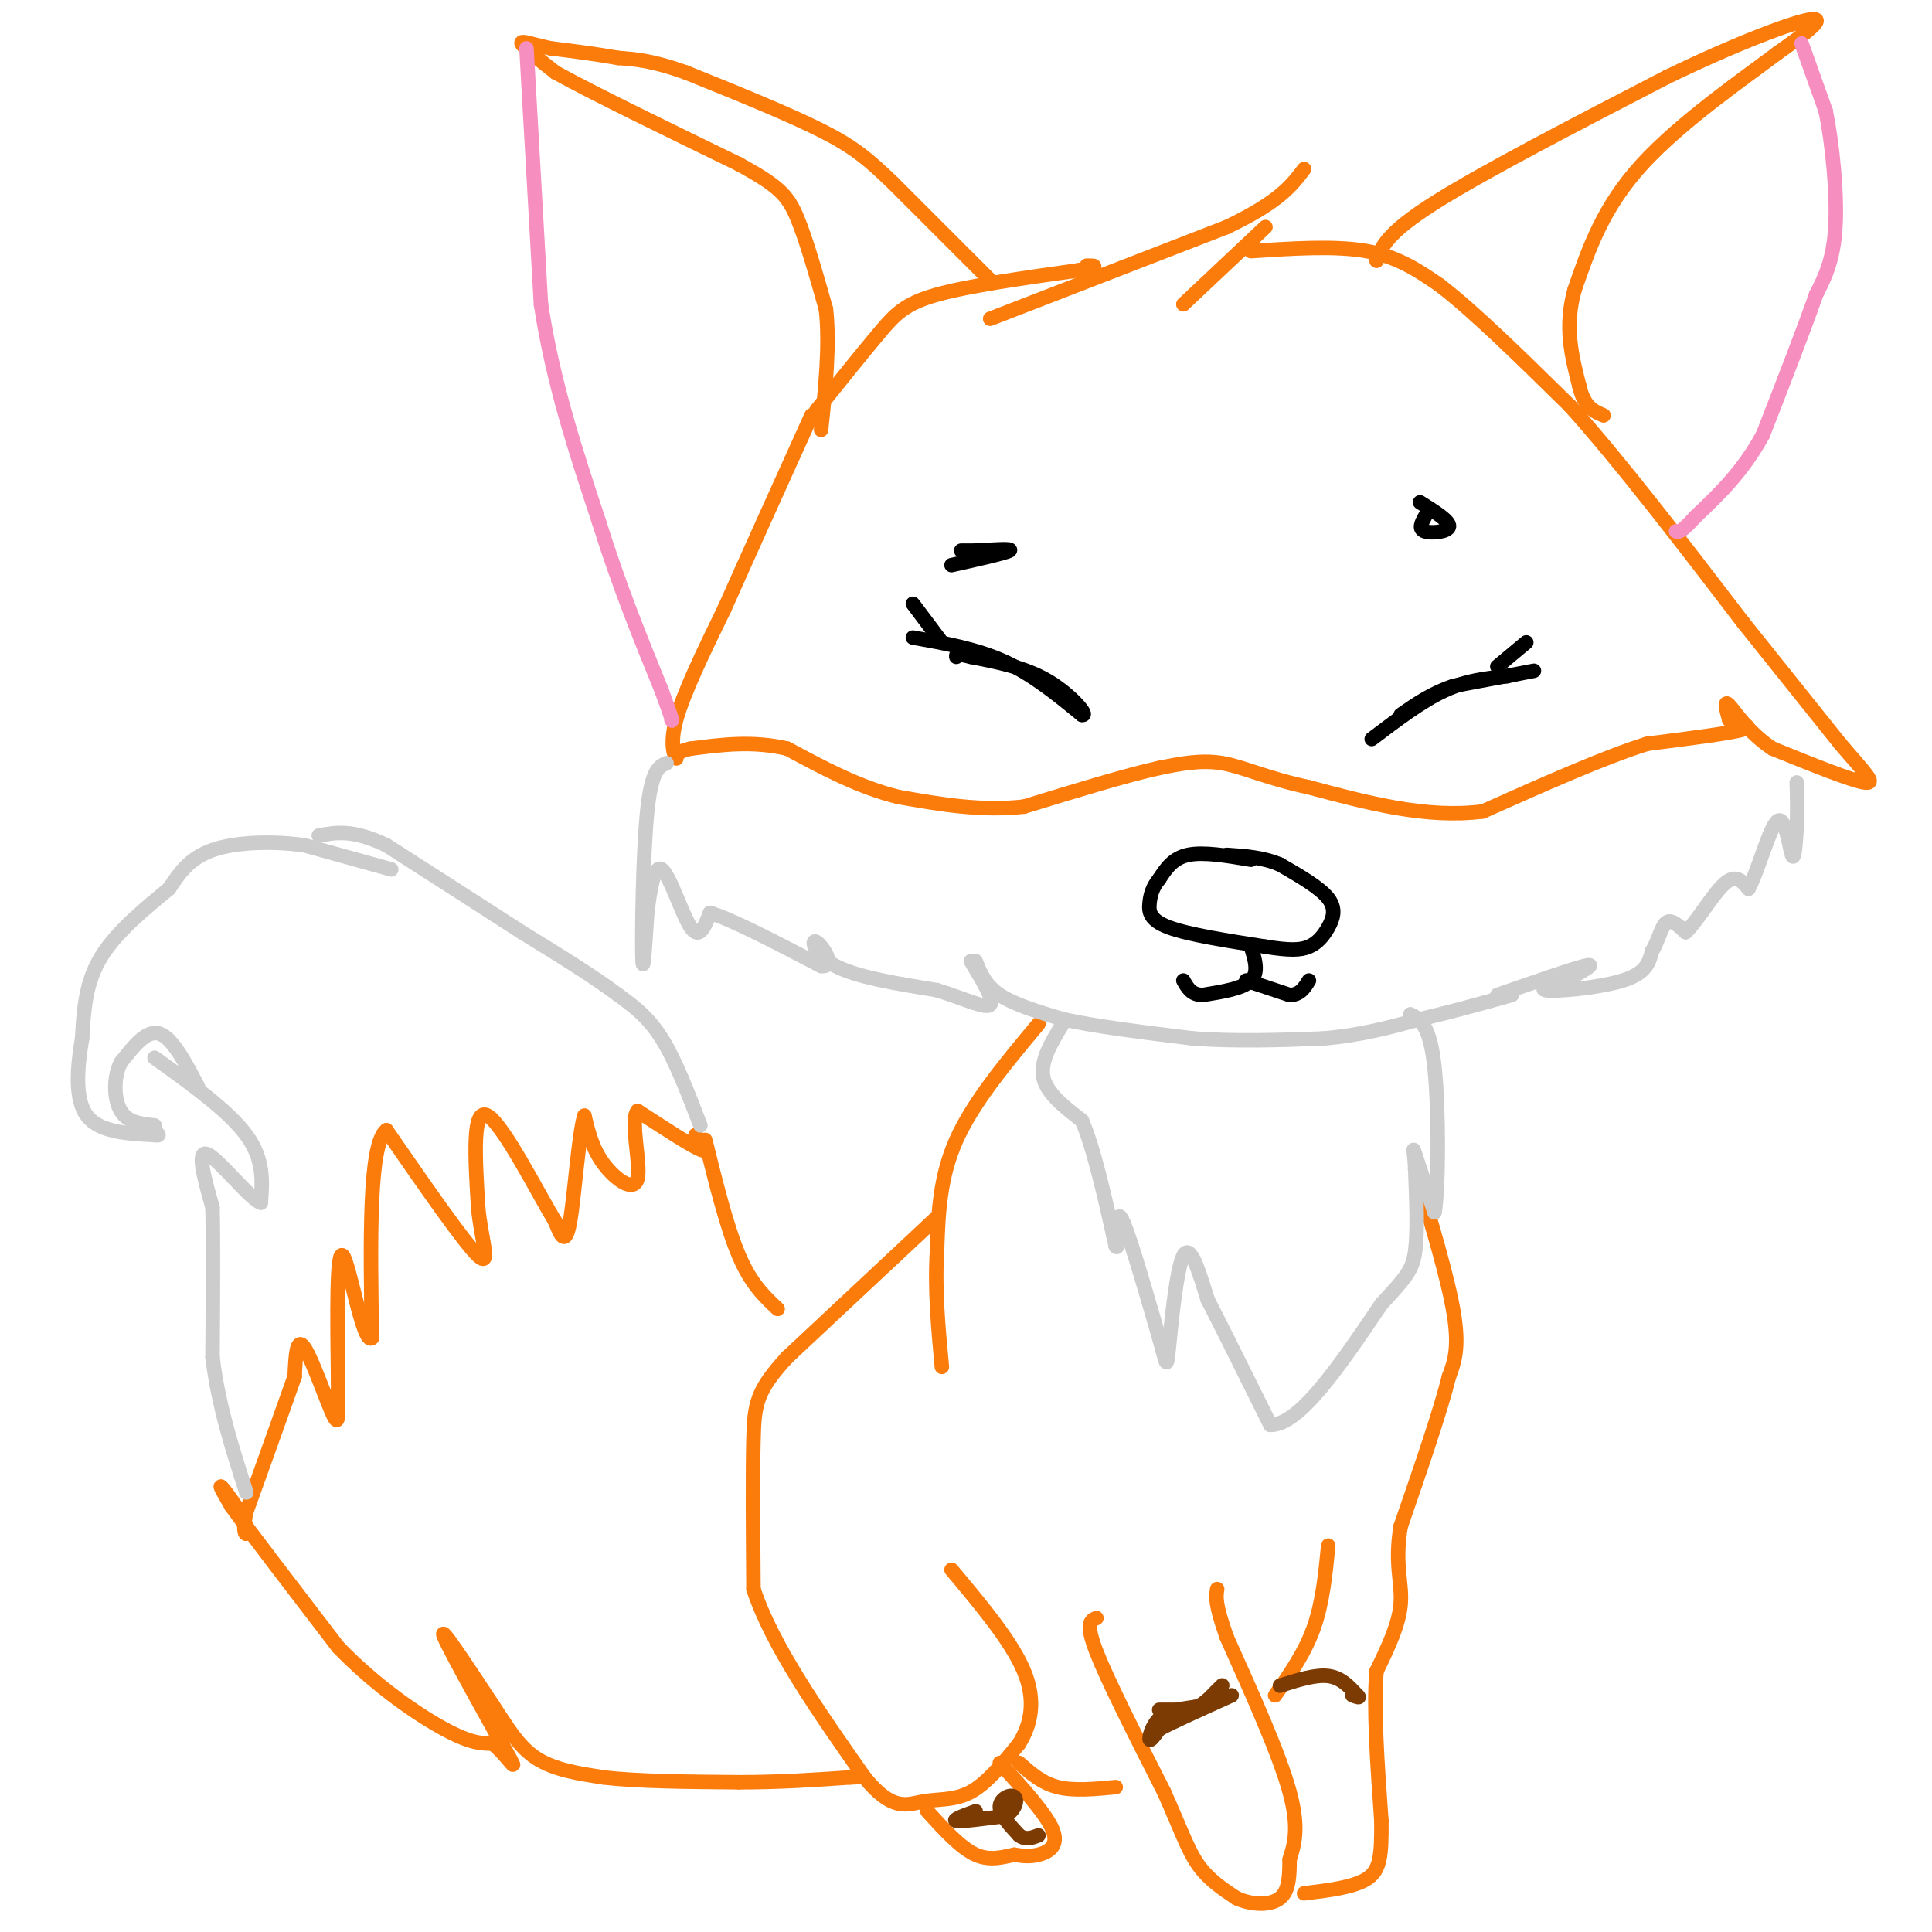 <svg viewBox='0 0 400 400' version='1.1' xmlns='http://www.w3.org/2000/svg' xmlns:xlink='http://www.w3.org/1999/xlink'><g fill='none' stroke='#FB7B0B' stroke-width='3' stroke-linecap='round' stroke-linejoin='round'><path d='M205,58c0.000,0.000 -20.000,-20.000 -20,-20'/><path d='M185,38c-5.200,-5.022 -8.200,-7.578 -15,-11c-6.800,-3.422 -17.400,-7.711 -28,-12'/><path d='M142,15c-7.000,-2.500 -10.500,-2.750 -14,-3'/><path d='M128,12c-4.667,-0.833 -9.333,-1.417 -14,-2'/><path d='M114,10c-3.822,-0.800 -6.378,-1.800 -6,-1c0.378,0.800 3.689,3.400 7,6'/><path d='M115,15c7.500,4.167 22.750,11.583 38,19'/><path d='M153,34c8.311,4.556 10.089,6.444 12,11c1.911,4.556 3.956,11.778 6,19'/><path d='M171,64c0.833,7.333 -0.083,16.167 -1,25'/><path d='M285,54c1.000,-2.833 2.000,-5.667 12,-12c10.000,-6.333 29.000,-16.167 48,-26'/><path d='M345,16c14.444,-7.022 26.556,-11.578 30,-12c3.444,-0.422 -1.778,3.289 -7,7'/><path d='M368,11c-6.689,5.044 -19.911,14.156 -28,23c-8.089,8.844 -11.044,17.422 -14,26'/><path d='M326,60c-2.167,7.667 -0.583,13.833 1,20'/><path d='M327,80c1.000,4.333 3.000,5.167 5,6'/><path d='M169,85c4.800,-5.978 9.600,-11.956 13,-16c3.400,-4.044 5.400,-6.156 12,-8c6.600,-1.844 17.800,-3.422 29,-5'/><path d='M223,56c5.167,-1.000 3.583,-1.000 2,-1'/><path d='M205,66c0.000,0.000 49.000,-19.000 49,-19'/><path d='M254,47c10.833,-5.167 13.417,-8.583 16,-12'/><path d='M262,47c0.000,0.000 -17.000,16.000 -17,16'/><path d='M259,52c8.750,-0.583 17.500,-1.167 24,0c6.500,1.167 10.750,4.083 15,7'/><path d='M298,59c7.000,5.333 17.000,15.167 27,25'/><path d='M325,84c10.500,11.667 23.250,28.333 36,45'/><path d='M361,129c9.333,11.667 14.667,18.333 20,25'/><path d='M381,154c5.067,5.978 7.733,8.422 5,8c-2.733,-0.422 -10.867,-3.711 -19,-7'/><path d='M367,155c-4.956,-3.222 -7.844,-7.778 -9,-9c-1.156,-1.222 -0.578,0.889 0,3'/><path d='M358,149c1.556,0.778 5.444,1.222 3,2c-2.444,0.778 -11.222,1.889 -20,3'/><path d='M341,154c-9.000,2.833 -21.500,8.417 -34,14'/><path d='M307,168c-11.667,1.500 -23.833,-1.750 -36,-5'/><path d='M271,163c-9.022,-1.933 -13.578,-4.267 -18,-5c-4.422,-0.733 -8.711,0.133 -13,1'/><path d='M240,159c-6.833,1.500 -17.417,4.750 -28,8'/><path d='M212,167c-9.000,1.000 -17.500,-0.500 -26,-2'/><path d='M186,165c-8.167,-2.000 -15.583,-6.000 -23,-10'/><path d='M163,155c-7.167,-1.667 -13.583,-0.833 -20,0'/><path d='M143,155c-3.655,0.655 -2.792,2.292 -3,2c-0.208,-0.292 -1.488,-2.512 0,-8c1.488,-5.488 5.744,-14.244 10,-23'/><path d='M150,126c4.667,-10.500 11.333,-25.250 18,-40'/><path d='M215,212c-6.750,8.083 -13.500,16.167 -17,24c-3.500,7.833 -3.750,15.417 -4,23'/><path d='M194,259c-0.500,7.833 0.250,15.917 1,24'/><path d='M194,252c0.000,0.000 -31.000,29.000 -31,29'/><path d='M163,281c-6.378,6.911 -6.822,9.689 -7,17c-0.178,7.311 -0.089,19.156 0,31'/><path d='M156,329c3.833,11.667 13.417,25.333 23,39'/><path d='M179,368c5.798,7.167 8.792,5.583 12,5c3.208,-0.583 6.631,-0.167 10,-2c3.369,-1.833 6.685,-5.917 10,-10'/><path d='M211,361c2.444,-3.956 3.556,-8.844 1,-15c-2.556,-6.156 -8.778,-13.578 -15,-21'/><path d='M211,365c2.333,2.083 4.667,4.167 8,5c3.333,0.833 7.667,0.417 12,0'/><path d='M227,335c-1.167,0.500 -2.333,1.000 0,7c2.333,6.000 8.167,17.500 14,29'/><path d='M241,371c3.378,7.533 4.822,11.867 7,15c2.178,3.133 5.089,5.067 8,7'/><path d='M256,393c3.156,1.444 7.044,1.556 9,0c1.956,-1.556 1.978,-4.778 2,-8'/><path d='M267,385c0.889,-2.933 2.111,-6.267 0,-14c-2.111,-7.733 -7.556,-19.867 -13,-32'/><path d='M254,339c-2.500,-7.000 -2.250,-8.500 -2,-10'/><path d='M275,320c-0.583,5.917 -1.167,11.833 -3,17c-1.833,5.167 -4.917,9.583 -8,14'/><path d='M293,242c3.417,11.417 6.833,22.833 8,30c1.167,7.167 0.083,10.083 -1,13'/><path d='M300,285c-1.833,7.333 -5.917,19.167 -10,31'/><path d='M290,316c-1.333,7.756 0.333,11.644 0,16c-0.333,4.356 -2.667,9.178 -5,14'/><path d='M285,346c-0.667,7.500 0.167,19.250 1,31'/><path d='M286,377c0.067,7.356 -0.267,10.244 -3,12c-2.733,1.756 -7.867,2.378 -13,3'/><path d='M207,365c4.867,5.356 9.733,10.711 11,14c1.267,3.289 -1.067,4.511 -3,5c-1.933,0.489 -3.467,0.244 -5,0'/><path d='M210,384c-2.111,0.400 -4.889,1.400 -8,0c-3.111,-1.400 -6.556,-5.200 -10,-9'/><path d='M161,271c-2.750,-2.583 -5.500,-5.167 -8,-11c-2.500,-5.833 -4.750,-14.917 -7,-24'/><path d='M144,235c1.500,1.917 3.000,3.833 1,3c-2.000,-0.833 -7.500,-4.417 -13,-8'/><path d='M132,230c-1.643,1.988 0.750,10.958 0,14c-0.750,3.042 -4.643,0.155 -7,-3c-2.357,-3.155 -3.179,-6.577 -4,-10'/><path d='M121,231c-1.156,3.333 -2.044,16.667 -3,22c-0.956,5.333 -1.978,2.667 -3,0'/><path d='M115,253c-3.489,-5.733 -10.711,-20.067 -14,-22c-3.289,-1.933 -2.644,8.533 -2,19'/><path d='M99,250c0.533,6.333 2.867,12.667 0,10c-2.867,-2.667 -10.933,-14.333 -19,-26'/><path d='M80,234c-3.667,2.833 -3.333,22.917 -3,43'/><path d='M77,277c-1.756,1.756 -4.644,-15.356 -6,-17c-1.356,-1.644 -1.178,12.178 -1,26'/><path d='M70,286c-0.048,6.512 0.333,9.792 -1,7c-1.333,-2.792 -4.381,-11.655 -6,-14c-1.619,-2.345 -1.810,1.827 -2,6'/><path d='M61,285c-2.000,5.667 -6.000,16.833 -10,28'/><path d='M51,313c-1.226,5.536 0.708,5.375 0,3c-0.708,-2.375 -4.060,-6.964 -5,-8c-0.940,-1.036 0.530,1.482 2,4'/><path d='M48,312c4.000,5.500 13.000,17.250 22,29'/><path d='M70,341c7.867,8.156 16.533,14.044 22,17c5.467,2.956 7.733,2.978 10,3'/><path d='M102,361c3.119,2.512 5.917,7.292 3,2c-2.917,-5.292 -11.548,-20.655 -13,-24c-1.452,-3.345 4.274,5.327 10,14'/><path d='M102,353c2.933,4.444 5.267,8.556 9,11c3.733,2.444 8.867,3.222 14,4'/><path d='M125,368c7.000,0.833 17.500,0.917 28,1'/><path d='M153,369c8.500,0.000 15.750,-0.500 23,-1'/><path d='M176,368c3.833,-0.167 1.917,-0.083 0,0'/></g>
<g fill='none' stroke='#CCCCCC' stroke-width='3' stroke-linecap='round' stroke-linejoin='round'><path d='M145,233c-2.583,-6.750 -5.167,-13.500 -8,-18c-2.833,-4.500 -5.917,-6.750 -9,-9'/><path d='M128,206c-4.833,-3.667 -12.417,-8.333 -20,-13'/><path d='M108,193c-8.000,-5.167 -18.000,-11.583 -28,-18'/><path d='M80,175c-7.000,-3.333 -10.500,-2.667 -14,-2'/><path d='M81,180c0.000,0.000 -18.000,-5.000 -18,-5'/><path d='M63,175c-6.622,-0.911 -14.178,-0.689 -19,1c-4.822,1.689 -6.911,4.844 -9,8'/><path d='M35,184c-4.333,3.600 -10.667,8.600 -14,14c-3.333,5.400 -3.667,11.200 -4,17'/><path d='M17,215c-1.022,6.022 -1.578,12.578 1,16c2.578,3.422 8.289,3.711 14,4'/><path d='M32,235c2.000,0.333 0.000,-0.833 -2,-2'/><path d='M41,225c-2.667,-5.083 -5.333,-10.167 -8,-11c-2.667,-0.833 -5.333,2.583 -8,6'/><path d='M25,220c-1.556,3.022 -1.444,7.578 0,10c1.444,2.422 4.222,2.711 7,3'/><path d='M32,219c7.667,5.500 15.333,11.000 19,16c3.667,5.000 3.333,9.500 3,14'/><path d='M54,249c-2.022,-0.533 -8.578,-8.867 -11,-10c-2.422,-1.133 -0.711,4.933 1,11'/><path d='M44,250c0.167,7.000 0.083,19.000 0,31'/><path d='M44,281c1.167,9.833 4.083,18.917 7,28'/><path d='M138,158c-1.556,0.689 -3.111,1.378 -4,10c-0.889,8.622 -1.111,25.178 -1,30c0.111,4.822 0.556,-2.089 1,-9'/><path d='M134,189c0.524,-4.179 1.333,-10.125 3,-9c1.667,1.125 4.190,9.321 6,12c1.810,2.679 2.905,-0.161 4,-3'/><path d='M147,189c4.500,1.333 13.750,6.167 23,11'/><path d='M170,200c3.345,0.333 0.208,-4.333 -1,-5c-1.208,-0.667 -0.488,2.667 4,5c4.488,2.333 12.744,3.667 21,5'/><path d='M194,205c5.889,1.844 10.111,3.956 11,3c0.889,-0.956 -1.556,-4.978 -4,-9'/><path d='M202,199c1.000,2.500 2.000,5.000 5,7c3.000,2.000 8.000,3.500 13,5'/><path d='M220,211c6.667,1.500 16.833,2.750 27,4'/><path d='M247,215c9.000,0.667 18.000,0.333 27,0'/><path d='M274,215c7.833,-0.667 13.917,-2.333 20,-4'/><path d='M294,211c6.500,-1.500 12.750,-3.250 19,-5'/><path d='M310,206c7.667,-2.667 15.333,-5.333 18,-6c2.667,-0.667 0.333,0.667 -2,2'/><path d='M326,202c-2.548,1.036 -7.917,2.625 -6,3c1.917,0.375 11.119,-0.464 16,-2c4.881,-1.536 5.440,-3.768 6,-6'/><path d='M342,197c1.422,-2.356 1.978,-5.244 3,-6c1.022,-0.756 2.511,0.622 4,2'/><path d='M349,193c2.178,-1.956 5.622,-7.844 8,-10c2.378,-2.156 3.689,-0.578 5,1'/><path d='M362,184c1.964,-3.500 4.375,-12.750 6,-14c1.625,-1.250 2.464,5.500 3,7c0.536,1.500 0.768,-2.250 1,-6'/><path d='M372,171c0.167,-2.500 0.083,-5.750 0,-9'/><path d='M220,212c-2.333,3.833 -4.667,7.667 -4,11c0.667,3.333 4.333,6.167 8,9'/><path d='M224,232c2.500,5.833 4.750,15.917 7,26'/><path d='M231,258c0.956,1.600 -0.156,-7.400 1,-6c1.156,1.400 4.578,13.200 8,25'/><path d='M240,277c1.571,5.560 1.500,6.958 2,2c0.500,-4.958 1.571,-16.274 3,-19c1.429,-2.726 3.214,3.137 5,9'/><path d='M250,269c3.000,5.833 8.000,15.917 13,26'/><path d='M263,295c6.000,0.167 14.500,-12.417 23,-25'/><path d='M286,270c5.133,-5.578 6.467,-7.022 7,-11c0.533,-3.978 0.267,-10.489 0,-17'/><path d='M293,242c-0.178,-3.844 -0.622,-4.956 0,-3c0.622,1.956 2.311,6.978 4,12'/><path d='M297,251c0.844,-4.311 0.956,-21.089 0,-30c-0.956,-8.911 -2.978,-9.956 -5,-11'/></g>
<g fill='none' stroke='#000000' stroke-width='3' stroke-linecap='round' stroke-linejoin='round'><path d='M259,178c-4.917,-0.833 -9.833,-1.667 -13,-1c-3.167,0.667 -4.583,2.833 -6,5'/><path d='M240,182c-1.381,1.655 -1.833,3.292 -2,5c-0.167,1.708 -0.048,3.488 4,5c4.048,1.512 12.024,2.756 20,4'/><path d='M262,196c4.922,0.788 7.226,0.758 9,0c1.774,-0.758 3.016,-2.242 4,-4c0.984,-1.758 1.710,-3.788 0,-6c-1.710,-2.212 -5.855,-4.606 -10,-7'/><path d='M265,179c-3.500,-1.500 -7.250,-1.750 -11,-2'/><path d='M259,196c0.833,2.667 1.667,5.333 0,7c-1.667,1.667 -5.833,2.333 -10,3'/><path d='M249,206c-2.333,0.000 -3.167,-1.500 -4,-3'/><path d='M258,203c0.000,0.000 9.000,3.000 9,3'/><path d='M267,206c2.167,0.000 3.083,-1.500 4,-3'/><path d='M189,132c6.583,1.167 13.167,2.333 19,5c5.833,2.667 10.917,6.833 16,11'/><path d='M224,148c1.644,0.378 -2.244,-4.178 -7,-7c-4.756,-2.822 -10.378,-3.911 -16,-5'/><path d='M201,136c-3.167,-0.833 -3.083,-0.417 -3,0'/><path d='M284,153c5.167,-3.917 10.333,-7.833 15,-10c4.667,-2.167 8.833,-2.583 13,-3'/><path d='M312,140c3.844,-0.822 6.956,-1.378 5,-1c-1.956,0.378 -8.978,1.689 -16,3'/><path d='M301,142c-4.500,1.500 -7.750,3.750 -11,6'/><path d='M197,117c5.583,-1.250 11.167,-2.500 12,-3c0.833,-0.500 -3.083,-0.250 -7,0'/><path d='M202,114c-1.667,0.000 -2.333,0.000 -3,0'/><path d='M295,107c-0.689,1.267 -1.378,2.533 0,3c1.378,0.467 4.822,0.133 5,-1c0.178,-1.133 -2.911,-3.067 -6,-5'/><path d='M189,125c0.000,0.000 6.000,8.000 6,8'/><path d='M316,133c0.000,0.000 -6.000,5.000 -6,5'/></g>
<g fill='none' stroke='#F68FBF' stroke-width='3' stroke-linecap='round' stroke-linejoin='round'><path d='M373,9c0.000,0.000 5.000,14.000 5,14'/><path d='M378,23c1.400,6.889 2.400,17.111 2,24c-0.400,6.889 -2.200,10.444 -4,14'/><path d='M376,61c-2.500,7.167 -6.750,18.083 -11,29'/><path d='M365,90c-4.167,7.667 -9.083,12.333 -14,17'/><path d='M351,107c-3.000,3.333 -3.500,3.167 -4,3'/><path d='M109,10c0.000,0.000 3.000,53.000 3,53'/><path d='M112,63c2.500,16.333 7.250,30.667 12,45'/><path d='M124,108c4.167,13.333 8.583,24.167 13,35'/><path d='M137,143c2.500,6.833 2.250,6.417 2,6'/></g>
<g fill='none' stroke='#7C3B02' stroke-width='3' stroke-linecap='round' stroke-linejoin='round'><path d='M202,375c-2.500,0.917 -5.000,1.833 -4,2c1.000,0.167 5.500,-0.417 10,-1'/><path d='M208,376c2.226,-1.107 2.792,-3.375 2,-4c-0.792,-0.625 -2.940,0.393 -3,2c-0.060,1.607 1.970,3.804 4,6'/><path d='M211,380c1.333,1.000 2.667,0.500 4,0'/><path d='M240,354c0.000,0.000 7.000,0.000 7,0'/><path d='M247,354c2.600,-1.289 5.600,-4.511 6,-5c0.400,-0.489 -1.800,1.756 -4,4'/><path d='M249,353c-2.226,0.750 -5.792,0.625 -8,2c-2.208,1.375 -3.060,4.250 -3,5c0.060,0.750 1.030,-0.625 2,-2'/><path d='M240,358c2.833,-1.500 8.917,-4.250 15,-7'/><path d='M265,349c3.667,-1.167 7.333,-2.333 10,-2c2.667,0.333 4.333,2.167 6,4'/><path d='M281,351c0.833,0.667 -0.083,0.333 -1,0'/></g>
</svg>